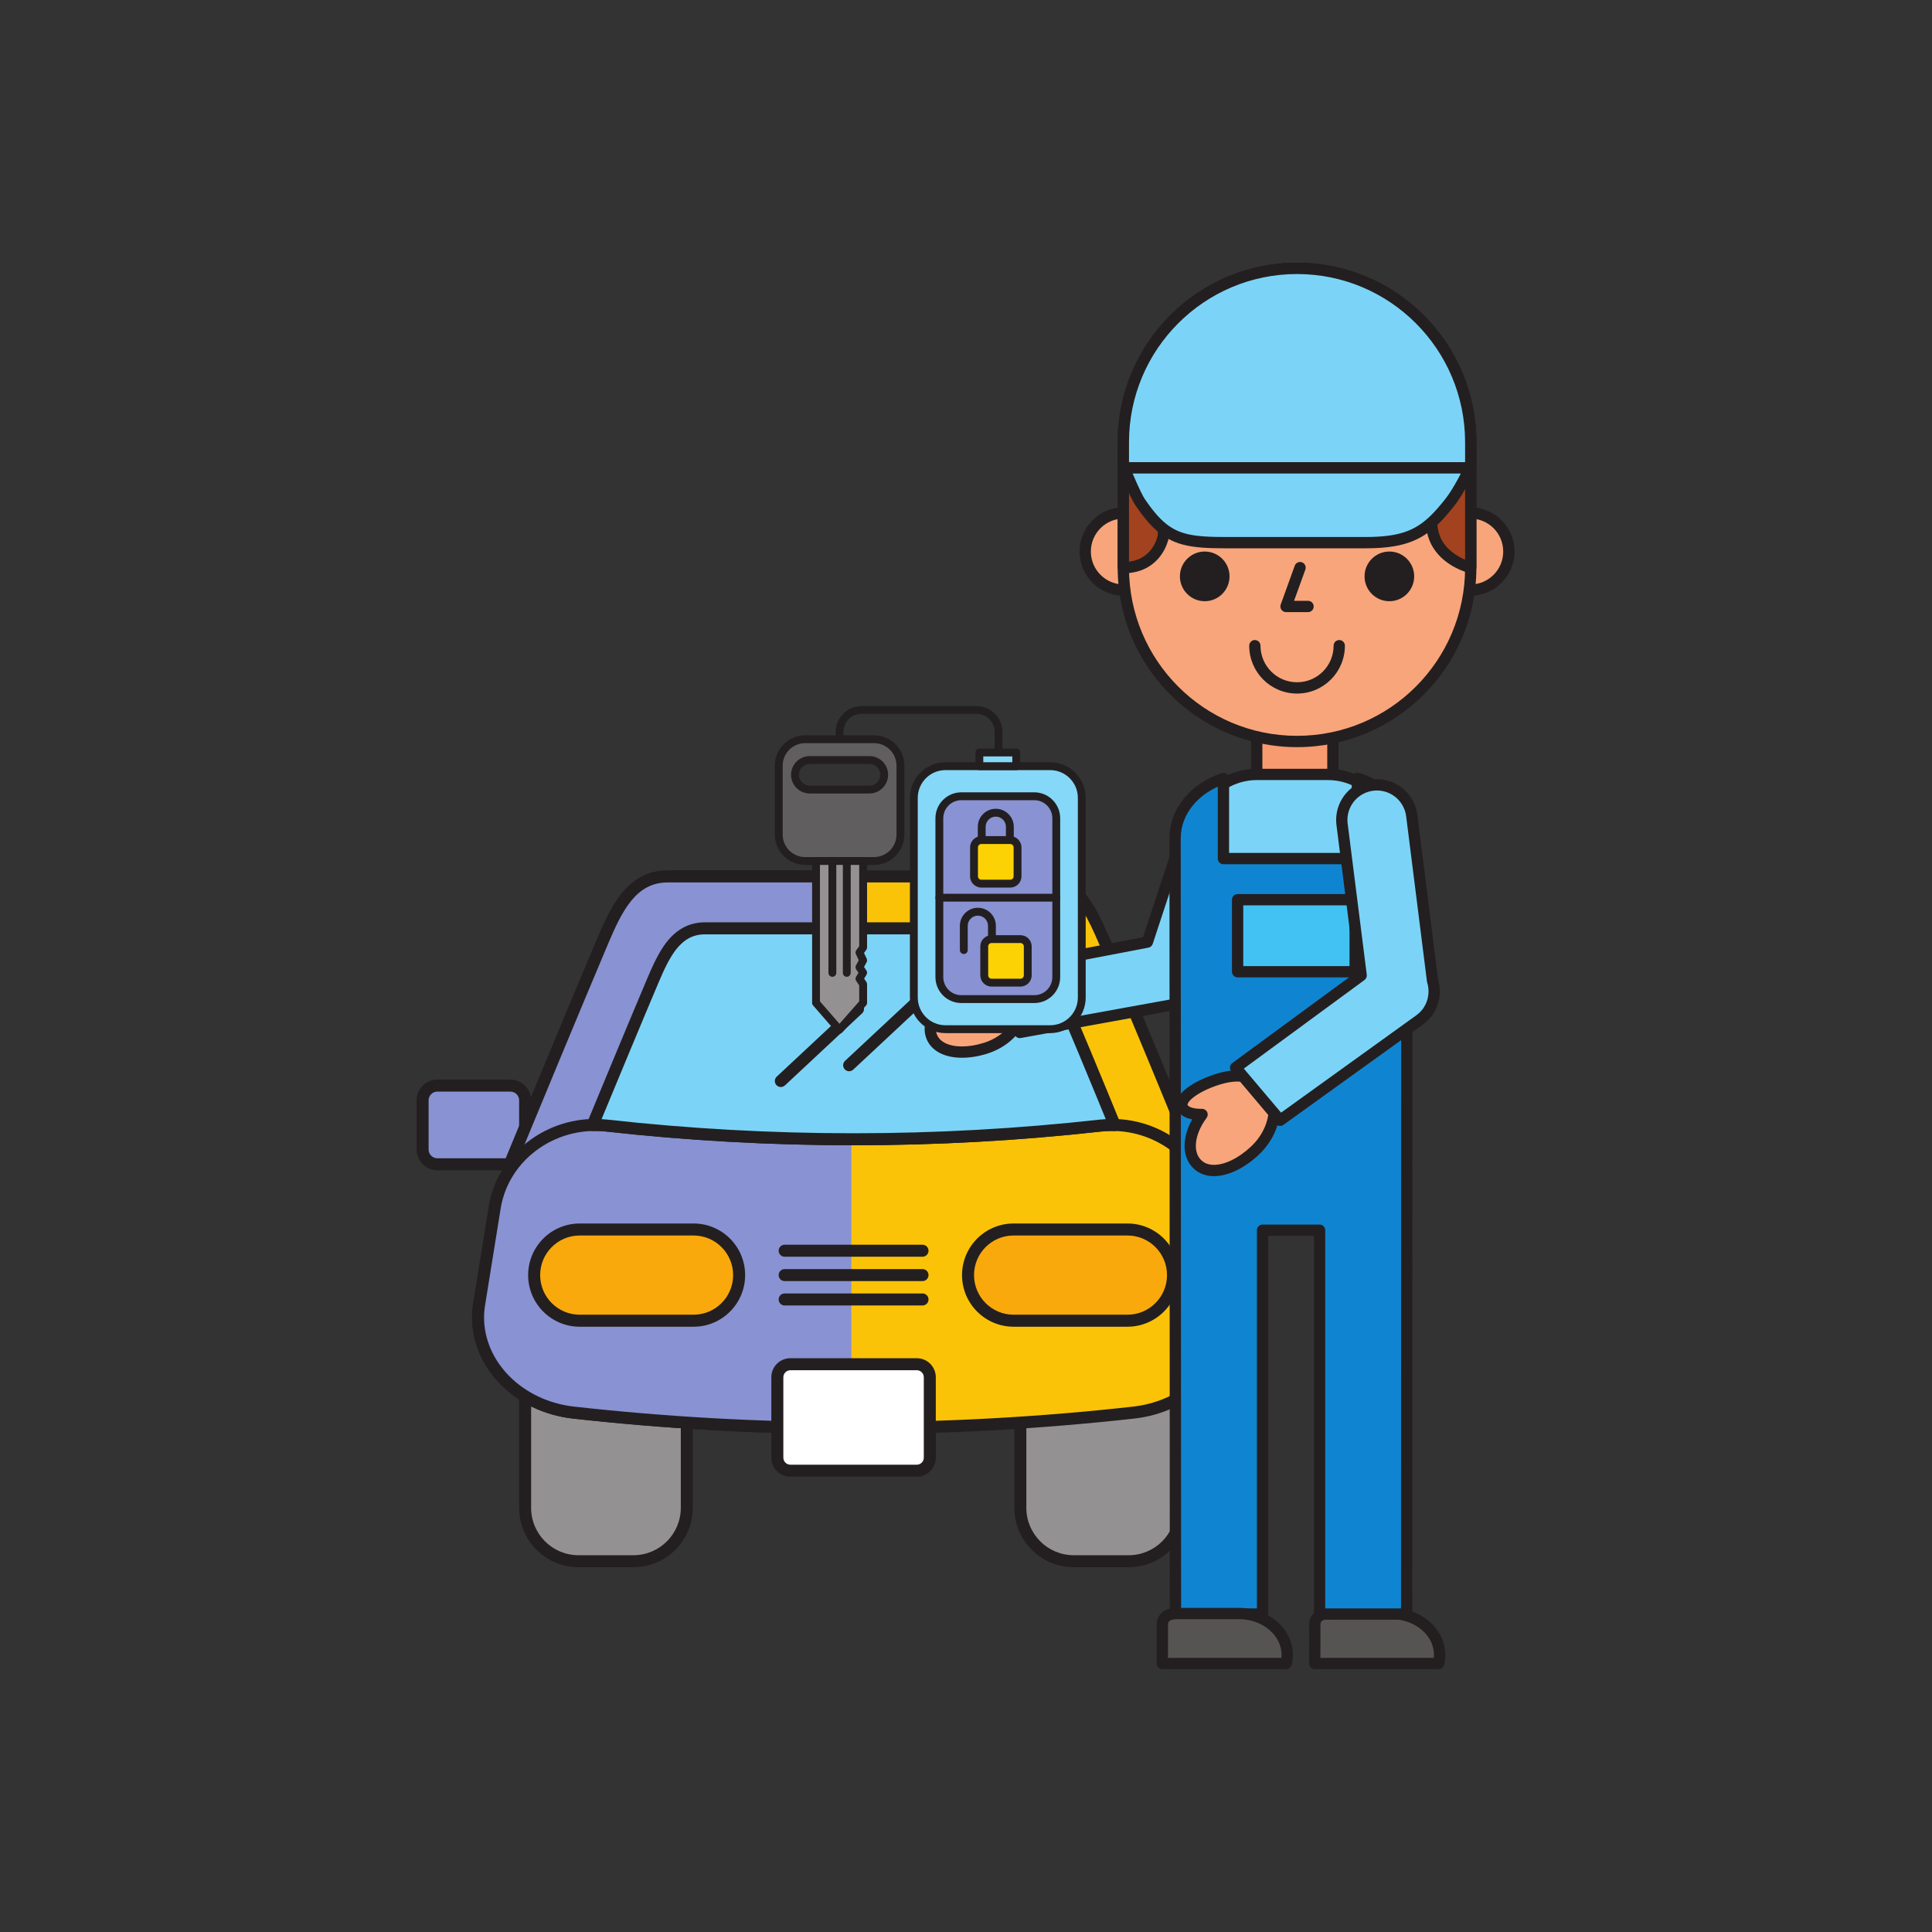 <?xml version="1.0" encoding="UTF-8"?>
<svg xmlns="http://www.w3.org/2000/svg" xmlns:xlink="http://www.w3.org/1999/xlink" width="500" zoomAndPan="magnify" viewBox="0 0 375 375" height="500" preserveAspectRatio="xMidYMid meet" version="1.0">
  <rect x="0" y="0" width="375" height="375" fill="#333333" stroke="none"/>
  <defs>
    <clipPath id="de01842a3b">
      <path d="M 80.539 209 L 104 209 L 104 228 L 80.539 228 Z M 80.539 209 " clip-rule="nonzero"></path>
    </clipPath>
    <clipPath id="046093c90f">
      <path d="M 216 51.027 L 287 51.027 L 287 146 L 216 146 Z M 216 51.027 " clip-rule="nonzero"></path>
    </clipPath>
    <clipPath id="2937efc8c8">
      <path d="M 216 51.027 L 287 51.027 L 287 112 L 216 112 Z M 216 51.027 " clip-rule="nonzero"></path>
    </clipPath>
    <clipPath id="0f2781db90">
      <path d="M 216 51.027 L 287 51.027 L 287 92 L 216 92 Z M 216 51.027 " clip-rule="nonzero"></path>
    </clipPath>
  </defs>
  <path fill="#8992d2" d="M 249.328 223.117 C 249.328 224.703 248.051 225.988 246.465 225.988 L 232.312 225.988 C 230.723 225.988 229.438 224.703 229.438 223.117 L 229.438 213.582 C 229.438 211.996 230.723 210.711 232.312 210.711 L 246.465 210.711 C 248.051 210.711 249.328 211.996 249.328 213.582 L 249.328 223.117 " fill-opacity="1" fill-rule="nonzero"></path>
  <path fill="#231f20" d="M 249.328 223.117 L 248.164 223.117 C 248.164 224.062 247.406 224.82 246.465 224.82 L 232.312 224.82 C 231.363 224.82 230.602 224.059 230.602 223.117 L 230.602 213.582 C 230.602 212.645 231.363 211.879 232.312 211.875 L 246.465 211.875 C 247.406 211.879 248.16 212.641 248.164 213.582 L 248.164 223.117 L 250.492 223.117 L 250.492 213.582 C 250.492 211.355 248.695 209.547 246.465 209.543 L 232.312 209.543 C 230.078 209.547 228.273 211.352 228.273 213.582 L 228.273 223.117 C 228.273 224.227 228.727 225.246 229.453 225.973 C 230.184 226.703 231.199 227.152 232.312 227.152 L 246.465 227.152 C 247.574 227.152 248.59 226.699 249.316 225.969 C 250.043 225.242 250.492 224.227 250.492 223.117 L 249.328 223.117 " fill-opacity="1" fill-rule="nonzero"></path>
  <path fill="#8992d2" d="M 101.926 223.117 C 101.926 224.703 100.637 225.988 99.051 225.988 L 84.895 225.988 C 83.312 225.988 82.023 224.703 82.023 223.117 L 82.023 213.582 C 82.023 211.996 83.312 210.711 84.895 210.711 L 99.051 210.711 C 100.637 210.711 101.926 211.996 101.926 213.582 L 101.926 223.117 " fill-opacity="1" fill-rule="nonzero"></path>
  <g clip-path="url(#de01842a3b)">
    <path fill="#231f20" d="M 101.926 223.117 L 100.762 223.117 C 100.762 223.59 100.574 224.008 100.262 224.32 C 99.949 224.633 99.523 224.82 99.051 224.82 L 84.895 224.82 C 83.953 224.82 83.191 224.059 83.191 223.117 L 83.191 213.582 C 83.191 213.109 83.379 212.688 83.691 212.379 C 84.004 212.062 84.422 211.875 84.895 211.875 L 99.051 211.875 C 99.523 211.875 99.949 212.066 100.262 212.379 C 100.574 212.688 100.762 213.109 100.762 213.582 L 100.762 223.117 L 103.09 223.117 L 103.09 213.582 C 103.086 211.348 101.281 209.547 99.051 209.543 L 84.895 209.543 C 82.668 209.547 80.863 211.352 80.863 213.582 L 80.863 223.117 C 80.863 225.348 82.672 227.152 84.895 227.152 L 99.051 227.152 C 101.277 227.152 103.086 225.352 103.09 223.117 L 101.926 223.117 " fill-opacity="1" fill-rule="nonzero"></path>
  </g>
  <path fill="#fbc308" d="M 232.559 226.363 C 232.559 226.363 221.145 198.238 214.434 182.816 C 211.641 176.387 208.754 170.117 201.75 170.117 L 129.609 170.117 C 122.609 170.117 119.66 176.359 116.922 182.816 C 111.305 196.062 98.805 226.363 98.805 226.363 L 232.559 226.363 " fill-opacity="1" fill-rule="nonzero"></path>
  <path fill="#231f20" d="M 232.559 226.363 L 233.637 225.922 C 233.637 225.914 222.223 197.797 215.5 182.352 C 214.094 179.133 212.66 175.871 210.57 173.316 C 209.523 172.043 208.305 170.945 206.836 170.168 C 205.375 169.391 203.676 168.949 201.75 168.953 L 129.609 168.953 C 127.688 168.949 125.984 169.387 124.516 170.16 C 122.309 171.324 120.66 173.199 119.309 175.34 C 117.957 177.484 116.883 179.93 115.852 182.363 C 110.23 195.621 97.727 225.914 97.727 225.914 C 97.578 226.277 97.617 226.684 97.836 227.008 C 98.051 227.332 98.414 227.527 98.805 227.527 L 232.559 227.527 C 232.949 227.527 233.309 227.336 233.523 227.012 C 233.742 226.688 233.785 226.281 233.637 225.922 L 232.559 226.363 L 232.559 225.191 L 98.805 225.191 L 98.805 226.363 L 99.879 226.805 C 99.879 226.805 100.074 226.332 100.426 225.48 C 102.895 219.5 113.086 194.852 117.996 183.273 C 119.355 180.059 120.754 176.973 122.566 174.789 C 123.465 173.691 124.461 172.824 125.602 172.223 C 126.738 171.629 128.031 171.285 129.609 171.281 L 201.75 171.281 C 203.328 171.285 204.613 171.629 205.75 172.227 C 207.445 173.125 208.828 174.648 210.055 176.594 C 211.277 178.539 212.324 180.879 213.363 183.281 C 216.715 190.977 221.242 201.863 224.938 210.816 C 226.785 215.293 228.418 219.293 229.594 222.164 C 230.18 223.605 230.652 224.762 230.98 225.562 C 231.305 226.363 231.48 226.797 231.48 226.797 L 232.559 226.363 L 232.559 225.191 L 232.559 226.363 " fill-opacity="1" fill-rule="nonzero"></path>
  <path fill="#939192" d="M 133.309 292.656 C 133.309 298.387 128.664 303.031 122.945 303.031 L 112.285 303.031 C 106.562 303.031 101.926 298.387 101.926 292.656 L 101.926 257.594 C 101.926 251.867 106.562 247.223 112.285 247.223 L 122.945 247.223 C 128.664 247.223 133.309 251.867 133.309 257.594 L 133.309 292.656 " fill-opacity="1" fill-rule="nonzero"></path>
  <path fill="#231f20" d="M 133.309 292.656 L 132.145 292.656 C 132.141 295.203 131.113 297.5 129.449 299.172 C 127.777 300.84 125.488 301.863 122.945 301.867 L 112.285 301.867 C 109.738 301.863 107.449 300.84 105.781 299.172 C 104.117 297.5 103.09 295.203 103.09 292.656 L 103.09 257.594 C 103.09 255.047 104.117 252.75 105.781 251.082 C 107.449 249.414 109.738 248.387 112.285 248.387 L 122.945 248.387 C 125.488 248.387 127.777 249.414 129.449 251.082 C 131.113 252.754 132.141 255.047 132.145 257.594 L 132.145 292.656 L 134.473 292.656 L 134.473 257.594 C 134.473 251.219 129.309 246.055 122.945 246.055 L 112.285 246.055 C 105.918 246.055 100.762 251.219 100.762 257.594 L 100.762 292.656 C 100.762 299.031 105.918 304.199 112.285 304.199 L 122.945 304.199 C 129.309 304.195 134.473 299.031 134.473 292.656 L 133.309 292.656 " fill-opacity="1" fill-rule="nonzero"></path>
  <path fill="#939192" d="M 229.438 292.656 C 229.438 298.387 224.797 303.031 219.078 303.031 L 208.41 303.031 C 202.695 303.031 198.047 298.387 198.047 292.656 L 198.047 257.594 C 198.047 251.867 202.695 247.223 208.41 247.223 L 219.078 247.223 C 224.797 247.223 229.438 251.867 229.438 257.594 L 229.438 292.656 " fill-opacity="1" fill-rule="nonzero"></path>
  <path fill="#231f20" d="M 229.438 292.656 L 228.273 292.656 C 228.273 295.203 227.246 297.5 225.578 299.172 C 223.914 300.84 221.617 301.863 219.078 301.867 L 208.41 301.867 C 205.871 301.863 203.578 300.84 201.91 299.172 C 200.242 297.5 199.211 295.203 199.211 292.656 L 199.211 257.594 C 199.211 255.047 200.242 252.754 201.91 251.082 C 203.578 249.414 205.871 248.387 208.41 248.387 L 219.078 248.387 C 221.617 248.387 223.914 249.414 225.578 251.082 C 227.246 252.754 228.273 255.047 228.273 257.594 L 228.273 292.656 L 230.602 292.656 L 230.602 257.594 C 230.598 251.219 225.441 246.055 219.078 246.055 L 208.41 246.055 C 202.051 246.059 196.887 251.219 196.883 257.594 L 196.883 292.656 C 196.887 299.035 202.051 304.195 208.41 304.199 L 219.078 304.199 C 225.441 304.195 230.602 299.031 230.602 292.656 L 229.438 292.656 " fill-opacity="1" fill-rule="nonzero"></path>
  <path fill="#fbc308" d="M 238.34 253.062 C 240.051 263.141 231.879 272.871 220.023 274.184 C 183.91 278.203 147.449 278.203 111.336 274.184 C 99.484 272.871 91.309 263.141 93.02 253.062 C 94.031 246.793 95.039 240.523 96.051 234.254 C 97.766 224.168 107.457 217.336 117.746 218.473 C 149.605 222.02 181.758 222.02 213.617 218.473 C 223.902 217.336 233.598 224.168 235.309 234.254 C 236.316 240.523 237.324 246.793 238.34 253.062 " fill-opacity="1" fill-rule="nonzero"></path>
  <path fill="#231f20" d="M 238.34 253.062 L 237.191 253.258 C 237.332 254.09 237.398 254.922 237.398 255.742 C 237.398 259.938 235.609 263.957 232.516 267.094 C 229.422 270.227 225.035 272.453 219.898 273.027 C 201.883 275.031 183.781 276.035 165.68 276.035 C 147.578 276.035 129.477 275.031 111.465 273.027 C 106.324 272.453 101.938 270.227 98.844 267.094 C 95.75 263.957 93.957 259.938 93.957 255.738 C 93.957 254.918 94.027 254.09 94.168 253.262 L 94.168 253.25 C 95.18 246.977 96.188 240.707 97.199 234.438 L 97.199 234.449 C 97.945 230.066 100.289 226.344 103.57 223.703 C 106.855 221.059 111.07 219.512 115.512 219.516 C 116.211 219.516 116.91 219.551 117.617 219.629 C 133.59 221.406 149.633 222.297 165.68 222.297 C 181.727 222.297 197.77 221.406 213.742 219.629 C 214.449 219.551 215.152 219.516 215.848 219.516 C 220.289 219.512 224.504 221.059 227.789 223.703 C 231.07 226.344 233.414 230.066 234.156 234.449 L 234.156 234.438 C 235.168 240.707 236.176 246.977 237.188 253.25 L 237.191 253.258 L 238.34 253.062 L 239.488 252.879 C 238.473 246.605 237.465 240.336 236.457 234.066 L 236.457 234.059 C 235.609 229.082 232.938 224.852 229.246 221.887 C 225.555 218.91 220.832 217.184 215.848 217.184 C 215.066 217.184 214.277 217.227 213.488 217.312 C 197.598 219.082 181.641 219.965 165.68 219.965 C 149.719 219.965 133.762 219.082 117.875 217.312 C 117.082 217.227 116.293 217.184 115.512 217.184 C 110.531 217.184 105.809 218.91 102.113 221.887 C 98.418 224.852 95.746 229.082 94.902 234.059 L 94.902 234.066 C 93.891 240.336 92.883 246.605 91.871 252.879 L 91.875 252.867 C 91.707 253.828 91.629 254.793 91.629 255.738 C 91.629 260.609 93.711 265.211 97.188 268.73 C 100.668 272.254 105.551 274.715 111.207 275.344 C 129.305 277.355 147.492 278.363 165.68 278.363 C 183.867 278.363 202.055 277.355 220.152 275.344 C 225.809 274.715 230.691 272.254 234.172 268.73 C 237.648 265.215 239.73 260.613 239.73 255.742 C 239.73 254.793 239.652 253.832 239.484 252.867 L 239.488 252.879 L 238.34 253.062 " fill-opacity="1" fill-rule="nonzero"></path>
  <path fill="#8992d2" d="M 165.258 170.117 L 129.609 170.117 C 122.609 170.117 119.66 176.359 116.922 182.816 C 111.305 196.062 98.805 226.363 98.805 226.363 L 155.441 226.363 " fill-opacity="1" fill-rule="nonzero"></path>
  <path fill="#231f20" d="M 165.258 168.953 L 129.609 168.953 C 127.688 168.949 125.984 169.387 124.516 170.16 C 122.309 171.324 120.66 173.199 119.309 175.34 C 117.957 177.484 116.883 179.93 115.852 182.363 C 110.23 195.621 97.727 225.914 97.727 225.914 C 97.578 226.277 97.617 226.684 97.836 227.008 C 98.051 227.332 98.414 227.527 98.805 227.527 L 155.441 227.527 C 156.086 227.527 156.605 227.004 156.605 226.363 C 156.605 225.715 156.086 225.195 155.441 225.195 L 98.805 225.191 L 98.805 226.363 L 99.879 226.805 C 99.879 226.805 100.074 226.332 100.426 225.48 C 102.895 219.5 113.086 194.852 117.996 183.273 C 119.355 180.059 120.754 176.973 122.566 174.789 C 123.465 173.691 124.461 172.824 125.602 172.223 C 126.738 171.629 128.031 171.285 129.609 171.281 L 165.258 171.281 C 165.902 171.281 166.422 170.762 166.422 170.117 C 166.422 169.473 165.902 168.953 165.258 168.953 " fill-opacity="1" fill-rule="nonzero"></path>
  <path fill="#8992d2" d="M 165.258 221.129 C 149.398 221.113 133.535 220.227 117.746 218.473 C 107.457 217.336 97.766 224.168 96.051 234.254 C 95.039 240.523 94.031 246.793 93.02 253.062 C 91.309 263.141 99.484 272.871 111.336 274.184 C 129.25 276.176 147.254 277.18 165.258 277.195 " fill-opacity="1" fill-rule="nonzero"></path>
  <path fill="#231f20" d="M 165.258 219.961 C 149.441 219.949 133.621 219.066 117.875 217.312 C 117.082 217.227 116.293 217.184 115.512 217.184 C 110.531 217.184 105.809 218.91 102.113 221.887 C 98.418 224.852 95.746 229.082 94.902 234.059 L 94.902 234.066 C 93.891 240.336 92.883 246.605 91.871 252.879 L 91.875 252.867 C 91.707 253.828 91.629 254.793 91.629 255.738 C 91.629 260.609 93.711 265.211 97.188 268.73 C 100.668 272.254 105.551 274.715 111.207 275.344 C 129.164 277.344 147.211 278.348 165.258 278.363 C 165.902 278.363 166.422 277.84 166.422 277.195 C 166.422 276.555 165.902 276.031 165.258 276.031 C 147.297 276.016 129.336 275.016 111.465 273.027 C 106.324 272.453 101.938 270.227 98.844 267.094 C 95.75 263.957 93.957 259.938 93.957 255.738 C 93.957 254.918 94.027 254.09 94.168 253.258 L 94.168 253.25 C 95.18 246.977 96.188 240.707 97.199 234.438 L 97.199 234.449 C 97.941 230.066 100.289 226.344 103.57 223.703 C 106.855 221.059 111.07 219.512 115.512 219.516 C 116.211 219.516 116.914 219.551 117.617 219.629 C 133.445 221.395 149.352 222.277 165.258 222.293 C 165.902 222.297 166.422 221.773 166.422 221.129 C 166.422 220.488 165.902 219.965 165.262 219.965 " fill-opacity="1" fill-rule="nonzero"></path>
  <path fill="#f9a90c" d="M 227.68 247.496 C 227.68 252.383 223.723 256.348 218.84 256.348 L 196.738 256.348 C 191.852 256.348 187.895 252.383 187.895 247.496 C 187.895 242.609 191.852 238.645 196.738 238.645 L 218.84 238.645 C 223.723 238.645 227.68 242.609 227.68 247.496 " fill-opacity="1" fill-rule="nonzero"></path>
  <path fill="#231f20" d="M 227.68 247.496 L 226.516 247.496 C 226.516 249.621 225.66 251.539 224.27 252.93 C 222.875 254.324 220.965 255.18 218.84 255.184 L 196.738 255.184 C 194.613 255.18 192.699 254.324 191.305 252.93 C 189.918 251.539 189.059 249.621 189.059 247.496 C 189.059 245.371 189.918 243.457 191.305 242.062 C 192.699 240.668 194.613 239.812 196.738 239.812 L 218.84 239.812 C 220.965 239.812 222.875 240.668 224.27 242.062 C 225.66 243.457 226.516 245.371 226.516 247.496 L 228.844 247.496 C 228.844 241.965 224.367 237.48 218.84 237.48 L 196.738 237.48 C 191.211 237.48 186.73 241.965 186.73 247.496 C 186.73 253.027 191.211 257.512 196.738 257.516 L 218.84 257.516 C 224.367 257.512 228.844 253.027 228.844 247.496 L 227.68 247.496 " fill-opacity="1" fill-rule="nonzero"></path>
  <path fill="#f9a90c" d="M 143.465 247.496 C 143.465 252.383 139.508 256.348 134.625 256.348 L 112.523 256.348 C 107.637 256.348 103.676 252.383 103.676 247.496 C 103.676 242.609 107.637 238.645 112.523 238.645 L 134.625 238.645 C 139.508 238.645 143.465 242.609 143.465 247.496 " fill-opacity="1" fill-rule="nonzero"></path>
  <path fill="#231f20" d="M 143.465 247.496 L 142.301 247.496 C 142.301 249.621 141.441 251.539 140.051 252.93 C 138.656 254.324 136.75 255.18 134.625 255.184 L 112.523 255.184 C 110.395 255.18 108.484 254.324 107.09 252.93 C 105.699 251.539 104.844 249.621 104.844 247.496 C 104.844 245.371 105.699 243.457 107.09 242.062 C 108.484 240.668 110.395 239.812 112.523 239.812 L 134.625 239.812 C 136.75 239.812 138.656 240.668 140.051 242.062 C 141.441 243.457 142.301 245.371 142.301 247.496 L 144.629 247.496 C 144.629 241.965 140.152 237.48 134.625 237.48 L 112.523 237.48 C 106.992 237.48 102.512 241.965 102.512 247.496 C 102.512 253.027 106.992 257.516 112.523 257.516 L 134.625 257.516 C 140.152 257.512 144.629 253.027 144.629 247.496 L 143.465 247.496 " fill-opacity="1" fill-rule="nonzero"></path>
  <path fill="#231f20" d="M 152.297 243.93 L 179.062 243.93 C 179.707 243.93 180.227 243.41 180.227 242.766 C 180.227 242.121 179.707 241.602 179.062 241.602 L 152.297 241.602 C 151.656 241.602 151.133 242.121 151.133 242.766 C 151.133 243.41 151.656 243.93 152.297 243.93 " fill-opacity="1" fill-rule="nonzero"></path>
  <path fill="#231f20" d="M 152.297 248.66 L 179.062 248.66 C 179.707 248.66 180.227 248.137 180.227 247.496 C 180.227 246.852 179.707 246.328 179.062 246.328 L 152.297 246.328 C 151.656 246.328 151.133 246.852 151.133 247.496 C 151.133 248.137 151.656 248.66 152.297 248.66 " fill-opacity="1" fill-rule="nonzero"></path>
  <path fill="#231f20" d="M 152.297 253.391 L 179.062 253.391 C 179.707 253.391 180.227 252.867 180.227 252.227 C 180.227 251.582 179.707 251.059 179.062 251.059 L 152.297 251.059 C 151.656 251.059 151.133 251.582 151.133 252.227 C 151.133 252.867 151.656 253.391 152.297 253.391 " fill-opacity="1" fill-rule="nonzero"></path>
  <path fill="#7bd4f7" d="M 117.746 218.473 C 149.605 222.02 181.758 222.02 213.617 218.473 C 214.539 218.367 215.453 218.355 216.359 218.375 C 213.238 210.754 208.137 198.387 204.637 190.344 C 202.402 185.203 200.102 180.188 194.5 180.188 L 136.859 180.188 C 131.262 180.188 128.914 185.18 126.719 190.344 C 123.734 197.371 118.324 210.41 115.031 218.375 C 115.926 218.355 116.836 218.367 117.746 218.473 " fill-opacity="1" fill-rule="nonzero"></path>
  <path fill="#231f20" d="M 117.746 218.473 L 117.617 219.629 C 133.59 221.406 149.633 222.297 165.68 222.297 C 181.727 222.297 197.77 221.406 213.742 219.629 C 214.371 219.559 215.008 219.531 215.648 219.531 C 215.875 219.531 216.102 219.535 216.328 219.543 C 216.719 219.555 217.094 219.363 217.316 219.039 C 217.543 218.719 217.59 218.301 217.438 217.934 C 214.316 210.309 209.211 197.941 205.703 189.875 C 204.578 187.301 203.426 184.676 201.73 182.598 C 200.883 181.559 199.883 180.66 198.68 180.023 C 197.473 179.383 196.074 179.02 194.5 179.023 L 136.859 179.023 C 135.289 179.02 133.887 179.379 132.684 180.016 C 130.867 180.973 129.523 182.504 128.43 184.238 C 127.336 185.977 126.473 187.938 125.645 189.887 C 122.66 196.926 117.25 209.961 113.953 217.93 C 113.805 218.293 113.848 218.707 114.07 219.035 C 114.293 219.359 114.664 219.547 115.055 219.539 C 115.27 219.535 115.48 219.531 115.691 219.531 C 116.34 219.531 116.98 219.559 117.617 219.629 L 117.746 218.473 L 117.875 217.312 C 117.133 217.23 116.402 217.199 115.691 217.199 C 115.457 217.199 115.227 217.207 115 217.207 L 115.031 218.375 L 116.102 218.82 C 119.398 210.859 124.812 197.82 127.789 190.797 C 128.875 188.23 129.992 185.781 131.41 184.07 C 132.117 183.215 132.887 182.543 133.762 182.078 C 134.641 181.621 135.633 181.355 136.859 181.355 L 194.5 181.355 C 195.727 181.355 196.715 181.621 197.59 182.082 C 198.891 182.77 199.973 183.953 200.938 185.492 C 201.902 187.023 202.734 188.883 203.57 190.809 C 207.062 198.836 212.164 211.199 215.281 218.82 L 216.359 218.375 L 216.395 217.211 C 216.145 217.207 215.895 217.203 215.648 217.203 C 214.941 217.203 214.219 217.23 213.488 217.312 C 197.598 219.082 181.641 219.965 165.68 219.965 C 149.719 219.965 133.762 219.082 117.875 217.312 L 117.746 218.473 " fill-opacity="1" fill-rule="nonzero"></path>
  <path fill="#231f20" d="M 152.355 210.68 L 167.336 196.688 C 167.809 196.25 167.832 195.512 167.395 195.039 C 166.957 194.57 166.219 194.543 165.75 194.984 L 150.766 208.973 C 150.293 209.414 150.266 210.148 150.707 210.621 C 151.148 211.09 151.883 211.113 152.355 210.68 " fill-opacity="1" fill-rule="nonzero"></path>
  <path fill="#231f20" d="M 165.609 207.617 L 180.598 193.625 C 181.066 193.188 181.094 192.449 180.656 191.977 C 180.215 191.508 179.48 191.484 179.008 191.922 L 164.023 205.91 C 163.551 206.352 163.527 207.086 163.965 207.559 C 164.402 208.031 165.141 208.055 165.609 207.617 " fill-opacity="1" fill-rule="nonzero"></path>
  <path fill="#ffffff" d="M 180.473 282.93 C 180.473 284.328 179.348 285.461 177.953 285.461 L 153.41 285.461 C 152.016 285.461 150.883 284.328 150.883 282.93 L 150.883 267.32 C 150.883 265.926 152.016 264.797 153.41 264.797 L 177.953 264.797 C 179.348 264.797 180.473 265.926 180.473 267.32 L 180.473 282.93 " fill-opacity="1" fill-rule="nonzero"></path>
  <path fill="#231f20" d="M 180.473 282.93 L 179.309 282.93 C 179.309 283.691 178.699 284.293 177.953 284.297 L 153.41 284.297 C 152.656 284.293 152.047 283.684 152.047 282.93 L 152.047 267.32 C 152.047 266.574 152.656 265.965 153.41 265.961 L 177.953 265.961 C 178.703 265.965 179.309 266.566 179.309 267.32 L 179.309 282.93 L 181.637 282.93 L 181.637 267.32 C 181.637 266.305 181.223 265.379 180.559 264.711 C 179.898 264.043 178.965 263.629 177.953 263.629 L 153.41 263.629 C 151.371 263.633 149.715 265.281 149.715 267.32 L 149.715 282.93 C 149.715 284.973 151.371 286.625 153.41 286.625 L 177.953 286.625 C 178.969 286.625 179.898 286.211 180.562 285.539 C 181.223 284.875 181.637 283.945 181.637 282.93 L 180.473 282.93 " fill-opacity="1" fill-rule="nonzero"></path>
  <path fill="#f89b70" d="M 243.934 152.27 C 243.934 156.363 247.258 159.664 251.34 159.664 C 255.414 159.664 258.715 156.363 258.715 152.27 L 258.715 137.176 C 258.715 133.082 255.414 129.77 251.34 129.77 C 247.258 129.77 243.934 133.082 243.934 137.176 L 243.934 152.27 " fill-opacity="1" fill-rule="nonzero"></path>
  <path fill="#231f20" d="M 243.934 152.27 L 242.836 152.27 C 242.836 154.617 243.793 156.75 245.332 158.281 C 246.867 159.816 249 160.762 251.34 160.762 C 253.676 160.762 255.801 159.816 257.332 158.277 C 258.863 156.746 259.812 154.617 259.812 152.27 L 259.812 137.176 C 259.812 132.48 256.023 128.672 251.34 128.672 C 246.648 128.672 242.84 132.473 242.836 137.176 L 242.836 152.27 L 245.027 152.27 L 245.027 137.176 C 245.027 135.426 245.734 133.859 246.879 132.711 C 248.023 131.566 249.598 130.863 251.34 130.863 C 253.078 130.863 254.637 131.566 255.777 132.711 C 256.918 133.855 257.621 135.426 257.621 137.176 L 257.621 152.27 C 257.621 155.762 254.809 158.57 251.34 158.57 C 249.594 158.57 248.023 157.871 246.879 156.727 C 245.734 155.582 245.027 154.016 245.027 152.27 L 243.934 152.27 " fill-opacity="1" fill-rule="nonzero"></path>
  <path fill="#f8a57b" d="M 182.883 190.316 C 182.629 191.363 183.695 192.477 185.512 193.305 C 181.961 195.176 179.906 198.285 180.754 200.961 C 181.773 204.172 186.43 205.012 191.355 203.445 C 196.266 201.887 199.262 197.516 198.242 194.301 C 197.219 191.078 194.992 189.352 191.074 188.754 C 187.152 188.148 183.258 188.676 182.883 190.316 " fill-opacity="1" fill-rule="nonzero"></path>
  <path fill="#231f20" d="M 182.883 190.316 L 181.816 190.051 C 181.773 190.242 181.75 190.434 181.75 190.625 C 181.75 191.062 181.867 191.477 182.055 191.84 C 182.34 192.391 182.762 192.84 183.27 193.242 C 183.777 193.641 184.379 193.992 185.059 194.301 L 185.512 193.305 L 185.004 192.332 C 183.371 193.191 182.016 194.297 181.043 195.555 C 180.07 196.809 179.469 198.238 179.469 199.719 C 179.469 200.25 179.547 200.777 179.711 201.293 C 180.141 202.676 181.145 203.73 182.387 204.371 C 183.633 205.02 185.121 205.309 186.734 205.309 C 188.297 205.309 189.98 205.035 191.688 204.492 C 194.008 203.75 195.945 202.438 197.32 200.871 C 198.691 199.301 199.527 197.465 199.539 195.621 C 199.539 195.059 199.453 194.508 199.285 193.973 C 198.727 192.195 197.781 190.73 196.414 189.676 C 195.047 188.617 193.32 187.988 191.242 187.672 C 190.137 187.5 189.035 187.414 187.992 187.414 C 186.57 187.414 185.27 187.566 184.191 187.922 C 183.652 188.102 183.164 188.332 182.734 188.668 C 182.316 189 181.949 189.473 181.816 190.066 L 182.883 190.316 L 181.816 190.051 L 182.883 190.316 L 183.949 190.562 C 183.953 190.555 183.953 190.504 184.102 190.383 C 184.312 190.211 184.816 189.98 185.5 189.84 C 186.191 189.691 187.051 189.605 187.992 189.605 C 188.914 189.605 189.91 189.684 190.906 189.84 L 190.91 189.84 C 192.746 190.121 194.09 190.648 195.074 191.414 C 196.051 192.176 196.73 193.184 197.195 194.633 C 197.293 194.941 197.344 195.273 197.344 195.621 C 197.352 196.77 196.777 198.168 195.672 199.426 C 194.57 200.684 192.965 201.785 191.023 202.398 C 189.512 202.879 188.039 203.117 186.734 203.113 C 185.391 203.117 184.23 202.863 183.398 202.426 C 182.562 201.98 182.051 201.406 181.797 200.629 C 181.703 200.332 181.66 200.035 181.66 199.719 C 181.656 198.855 182.023 197.867 182.773 196.898 C 183.52 195.934 184.641 195.004 186.023 194.273 C 186.395 194.078 186.621 193.688 186.605 193.27 C 186.594 192.852 186.348 192.477 185.965 192.305 C 185.23 191.973 184.664 191.594 184.336 191.262 C 184.168 191.098 184.059 190.945 184.008 190.84 C 183.949 190.727 183.941 190.66 183.941 190.625 L 183.945 190.574 L 183.949 190.562 L 182.883 190.316 " fill-opacity="1" fill-rule="nonzero"></path>
  <path fill="#7bd4f7" d="M 234.066 189.379 L 243.609 160.453 C 244.719 157.082 242.891 153.449 239.523 152.336 C 236.156 151.219 232.531 153.043 231.414 156.414 L 222.703 182.863 L 194.73 188.203 L 197.941 200.402 L 228.879 194.793 C 231.68 194.289 233.691 192.039 234.066 189.379 " fill-opacity="1" fill-rule="nonzero"></path>
  <path fill="#231f20" d="M 234.066 189.379 L 235.109 189.723 L 244.652 160.793 C 244.906 160.016 245.027 159.219 245.027 158.438 C 245.031 155.277 243.027 152.34 239.867 151.297 C 239.082 151.035 238.285 150.91 237.5 150.91 C 234.348 150.906 231.422 152.914 230.375 156.07 L 221.863 181.906 L 194.527 187.129 C 194.227 187.184 193.965 187.363 193.805 187.617 C 193.641 187.879 193.594 188.188 193.672 188.484 L 196.879 200.684 C 197.027 201.238 197.574 201.582 198.137 201.48 L 229.07 195.875 C 230.707 195.582 232.125 194.77 233.18 193.645 C 234.234 192.523 234.934 191.09 235.152 189.531 L 234.066 189.379 L 235.109 189.723 L 234.066 189.379 L 232.98 189.223 C 232.824 190.328 232.328 191.352 231.582 192.145 C 230.836 192.938 229.844 193.504 228.68 193.715 L 198.742 199.145 L 196.09 189.062 L 222.906 183.938 C 223.297 183.863 223.617 183.586 223.742 183.207 L 232.453 156.758 C 233.191 154.52 235.27 153.105 237.5 153.105 C 238.055 153.105 238.617 153.191 239.18 153.379 C 241.422 154.117 242.836 156.199 242.836 158.438 C 242.836 158.988 242.75 159.551 242.566 160.109 L 233.023 189.031 L 232.98 189.223 L 234.066 189.379 " fill-opacity="1" fill-rule="nonzero"></path>
  <path fill="#7bd4f7" d="M 231.562 225.816 L 231.562 162.719 C 231.562 155.875 237.102 150.316 243.957 150.316 L 257.75 150.316 C 264.59 150.316 270.152 155.875 270.152 162.719 L 270.152 225.816 L 231.562 225.816 " fill-opacity="1" fill-rule="nonzero"></path>
  <path fill="#231f20" d="M 231.562 225.816 L 232.652 225.816 L 232.652 162.719 C 232.656 159.598 233.914 156.777 235.961 154.727 C 238.012 152.68 240.828 151.414 243.957 151.414 L 257.75 151.414 C 260.875 151.414 263.691 152.68 265.742 154.727 C 267.789 156.777 269.051 159.598 269.055 162.719 L 269.055 224.719 L 231.562 224.719 L 231.562 225.816 L 232.652 225.816 L 231.562 225.816 L 231.562 226.914 L 270.152 226.914 C 270.441 226.914 270.715 226.797 270.926 226.59 C 271.133 226.383 271.246 226.105 271.246 225.816 L 271.246 162.719 C 271.246 155.27 265.199 149.219 257.75 149.219 L 243.957 149.219 C 236.496 149.219 230.465 155.27 230.465 162.719 L 230.465 225.816 C 230.465 226.105 230.578 226.387 230.785 226.59 C 230.988 226.797 231.27 226.914 231.562 226.914 L 231.562 225.816 " fill-opacity="1" fill-rule="nonzero"></path>
  <path fill="#565353" d="M 255.195 322.887 C 255.195 322.051 255.211 316.863 255.211 316.297 C 255.211 315.418 254.738 313.184 258.148 313.184 L 270.082 313.184 C 275.25 313.184 279.434 316.789 279.434 321.23 C 279.434 321.785 279.379 322.348 279.234 322.887 L 255.195 322.887 " fill-opacity="1" fill-rule="nonzero"></path>
  <path fill="#231f20" d="M 255.195 322.887 L 256.289 322.887 C 256.289 322.051 256.305 316.867 256.305 316.297 C 256.305 316.023 256.281 315.797 256.281 315.57 C 256.281 315.367 256.297 315.184 256.336 315.035 C 256.363 314.926 256.402 314.844 256.445 314.777 C 256.516 314.676 256.594 314.586 256.84 314.477 C 257.082 314.375 257.5 314.277 258.148 314.277 L 270.082 314.277 C 272.41 314.277 274.496 315.094 275.98 316.371 C 277.465 317.656 278.336 319.359 278.34 321.23 C 278.34 321.715 278.289 322.188 278.176 322.605 L 279.234 322.887 L 279.234 321.789 L 255.195 321.789 L 255.195 322.887 L 256.289 322.887 L 255.195 322.887 L 255.195 323.984 L 279.234 323.984 C 279.73 323.984 280.168 323.648 280.297 323.168 C 280.469 322.516 280.527 321.859 280.527 321.23 C 280.531 318.656 279.309 316.34 277.41 314.707 C 275.508 313.074 272.922 312.086 270.082 312.086 L 258.148 312.086 C 257.387 312.086 256.742 312.18 256.188 312.375 C 255.773 312.527 255.406 312.738 255.109 313 C 254.66 313.395 254.391 313.891 254.254 314.348 C 254.113 314.805 254.094 315.227 254.094 315.57 C 254.094 315.906 254.113 316.188 254.113 316.297 C 254.113 316.855 254.098 322.043 254.098 322.887 C 254.098 323.176 254.215 323.457 254.418 323.664 C 254.625 323.867 254.906 323.984 255.195 323.984 L 255.195 322.887 " fill-opacity="1" fill-rule="nonzero"></path>
  <path fill="#0f85d1" d="M 237.473 151.109 L 237.473 166.652 L 263.465 166.652 L 263.465 151.051 C 269.062 152.762 273.074 157.34 273.074 162.719 L 273.035 313.285 L 256.129 313.285 L 256.129 238.785 L 245.059 238.785 L 245.059 313.285 L 228.156 313.285 L 228.086 162.719 C 228.086 157.402 231.996 152.883 237.473 151.109 " fill-opacity="1" fill-rule="nonzero"></path>
  <path fill="#231f20" d="M 237.473 151.109 L 236.375 151.109 L 236.375 166.652 C 236.375 166.938 236.492 167.223 236.695 167.426 C 236.902 167.629 237.184 167.746 237.473 167.746 L 263.465 167.746 C 263.754 167.746 264.031 167.629 264.238 167.426 C 264.445 167.219 264.559 166.941 264.559 166.652 L 264.559 151.051 L 263.465 151.051 L 263.141 152.102 C 265.75 152.895 267.973 154.359 269.527 156.215 C 271.082 158.074 271.977 160.305 271.977 162.719 L 271.938 312.188 L 257.227 312.188 L 257.227 238.785 C 257.227 238.492 257.113 238.219 256.902 238.012 C 256.699 237.801 256.426 237.688 256.129 237.688 L 245.059 237.688 C 244.77 237.688 244.488 237.805 244.285 238.012 C 244.082 238.215 243.965 238.496 243.965 238.785 L 243.965 312.188 L 229.254 312.188 L 229.18 162.719 C 229.18 160.332 230.051 158.129 231.57 156.285 C 233.086 154.445 235.258 152.98 237.809 152.156 L 237.473 151.109 L 236.375 151.109 L 237.473 151.109 L 237.133 150.066 C 234.211 151.016 231.688 152.699 229.879 154.887 C 228.07 157.074 226.984 159.785 226.988 162.719 L 227.059 313.289 C 227.059 313.895 227.551 314.383 228.156 314.383 L 245.059 314.383 C 245.355 314.383 245.629 314.27 245.836 314.062 C 246.043 313.855 246.156 313.578 246.156 313.285 L 246.156 239.883 L 255.035 239.883 L 255.035 313.285 C 255.035 313.578 255.152 313.855 255.355 314.062 C 255.559 314.27 255.84 314.383 256.129 314.383 L 273.035 314.383 C 273.637 314.383 274.129 313.891 274.129 313.285 L 274.168 162.719 C 274.168 159.75 273.055 157.008 271.203 154.805 C 269.355 152.598 266.773 150.914 263.785 150 C 263.449 149.898 263.09 149.961 262.812 150.168 C 262.531 150.375 262.367 150.703 262.367 151.051 L 262.367 165.551 L 238.562 165.551 L 238.566 151.109 C 238.566 150.758 238.398 150.43 238.117 150.227 C 237.832 150.016 237.469 149.957 237.133 150.066 L 237.473 151.109 " fill-opacity="1" fill-rule="nonzero"></path>
  <path fill="#565353" d="M 225.602 322.887 C 225.602 322.051 225.625 316.863 225.625 316.297 C 225.625 315.418 225.148 313.184 228.555 313.184 L 240.484 313.184 C 245.66 313.184 249.852 316.789 249.852 321.23 C 249.852 321.785 249.777 322.348 249.656 322.887 L 225.602 322.887 " fill-opacity="1" fill-rule="nonzero"></path>
  <path fill="#231f20" d="M 225.602 322.887 L 226.699 322.887 C 226.699 322.055 226.719 316.867 226.719 316.297 C 226.719 316.023 226.695 315.793 226.699 315.566 C 226.699 315.363 226.715 315.176 226.75 315.035 C 226.777 314.926 226.816 314.844 226.859 314.773 C 226.93 314.676 227.008 314.586 227.25 314.477 C 227.492 314.375 227.91 314.277 228.555 314.277 L 240.484 314.277 C 242.82 314.277 244.91 315.094 246.395 316.375 C 247.883 317.656 248.754 319.359 248.754 321.23 C 248.754 321.688 248.691 322.176 248.586 322.645 L 249.656 322.887 L 249.656 321.789 L 225.602 321.789 L 225.602 322.887 L 226.699 322.887 L 225.602 322.887 L 225.602 323.984 L 249.656 323.984 C 250.168 323.984 250.609 323.629 250.727 323.129 C 250.863 322.527 250.949 321.883 250.949 321.23 C 250.949 318.656 249.727 316.336 247.824 314.707 C 245.922 313.07 243.328 312.086 240.484 312.086 L 228.555 312.086 C 227.797 312.086 227.156 312.18 226.602 312.375 C 226.184 312.523 225.82 312.738 225.523 313 C 225.074 313.391 224.805 313.887 224.668 314.344 C 224.531 314.801 224.508 315.219 224.508 315.566 C 224.508 315.906 224.531 316.188 224.527 316.297 C 224.527 316.852 224.508 322.043 224.508 322.887 C 224.508 323.176 224.621 323.457 224.824 323.664 C 225.031 323.867 225.312 323.984 225.602 323.984 L 225.602 322.887 " fill-opacity="1" fill-rule="nonzero"></path>
  <path fill="#42c2f3" d="M 240.219 188.613 L 263.039 188.613 L 263.039 174.637 L 240.219 174.637 L 240.219 188.613 " fill-opacity="1" fill-rule="nonzero"></path>
  <path fill="#231f20" d="M 240.219 188.613 L 240.219 189.711 L 263.039 189.711 C 263.332 189.711 263.609 189.594 263.816 189.387 C 264.02 189.18 264.137 188.906 264.137 188.613 L 264.137 174.637 C 264.137 174.344 264.02 174.07 263.816 173.859 C 263.609 173.656 263.332 173.539 263.039 173.539 L 240.219 173.539 C 239.93 173.539 239.648 173.656 239.441 173.859 C 239.242 174.062 239.125 174.348 239.125 174.637 L 239.125 188.613 C 239.125 188.902 239.242 189.184 239.441 189.387 C 239.648 189.594 239.93 189.711 240.219 189.711 L 240.219 188.613 L 241.316 188.613 L 241.316 175.734 L 261.941 175.734 L 261.941 187.516 L 240.219 187.516 L 240.219 188.613 L 241.316 188.613 L 240.219 188.613 " fill-opacity="1" fill-rule="nonzero"></path>
  <path fill="#f8a57b" d="M 292.871 107.051 C 292.871 111.188 289.52 114.543 285.387 114.543 C 281.254 114.543 277.906 111.188 277.906 107.051 C 277.906 102.91 281.254 99.559 285.387 99.559 C 289.52 99.559 292.871 102.91 292.871 107.051 " fill-opacity="1" fill-rule="nonzero"></path>
  <path fill="#231f20" d="M 292.871 107.051 L 291.773 107.051 C 291.773 108.82 291.062 110.41 289.906 111.57 C 288.746 112.73 287.156 113.445 285.387 113.445 C 283.621 113.445 282.031 112.73 280.875 111.57 C 279.715 110.41 279.004 108.82 279 107.051 C 279.004 105.281 279.715 103.688 280.875 102.527 C 282.031 101.371 283.621 100.656 285.387 100.656 C 287.156 100.656 288.746 101.371 289.906 102.527 C 291.062 103.688 291.773 105.281 291.773 107.051 L 293.969 107.051 C 293.969 102.305 290.125 98.465 285.387 98.461 C 280.652 98.465 276.812 102.305 276.809 107.051 C 276.812 111.793 280.652 115.637 285.387 115.637 C 290.125 115.637 293.969 111.793 293.969 107.051 L 292.871 107.051 " fill-opacity="1" fill-rule="nonzero"></path>
  <path fill="#f8a57b" d="M 225.605 107.051 C 225.605 111.188 222.258 114.543 218.125 114.543 C 213.992 114.543 210.641 111.188 210.641 107.051 C 210.641 102.91 213.992 99.559 218.125 99.559 C 222.258 99.559 225.605 102.91 225.605 107.051 " fill-opacity="1" fill-rule="nonzero"></path>
  <path fill="#231f20" d="M 225.605 107.051 L 224.508 107.051 C 224.508 108.82 223.797 110.41 222.641 111.57 C 221.48 112.73 219.891 113.445 218.125 113.445 C 216.355 113.445 214.766 112.73 213.605 111.57 C 212.449 110.41 211.738 108.82 211.734 107.051 C 211.738 105.281 212.449 103.688 213.605 102.527 C 214.766 101.371 216.355 100.656 218.125 100.656 C 219.891 100.656 221.48 101.371 222.641 102.527 C 223.797 103.688 224.508 105.281 224.508 107.051 L 226.699 107.051 C 226.699 102.305 222.863 98.465 218.125 98.461 C 213.383 98.465 209.547 102.305 209.547 107.051 C 209.547 111.793 213.383 115.637 218.125 115.637 C 222.863 115.637 226.699 111.793 226.699 107.051 L 225.605 107.051 " fill-opacity="1" fill-rule="nonzero"></path>
  <path fill="#f8a57b" d="M 285.473 110.176 C 285.473 128.812 270.375 143.922 251.754 143.922 C 233.137 143.922 218.039 128.812 218.039 110.176 L 218.039 85.844 C 218.039 67.207 233.137 52.094 251.754 52.094 C 270.375 52.094 285.473 67.207 285.473 85.844 L 285.473 110.176 " fill-opacity="1" fill-rule="nonzero"></path>
  <g clip-path="url(#046093c90f)">
    <path fill="#231f20" d="M 285.473 110.176 L 284.375 110.176 C 284.375 119.195 280.727 127.352 274.82 133.266 C 268.914 139.176 260.766 142.824 251.754 142.824 C 242.746 142.824 234.598 139.176 228.691 133.266 C 222.785 127.352 219.137 119.195 219.137 110.176 L 219.137 85.844 C 219.137 76.824 222.785 68.664 228.691 62.754 C 234.598 56.844 242.746 53.191 251.754 53.191 C 260.766 53.191 268.914 56.844 274.82 62.754 C 280.727 68.664 284.375 76.824 284.375 85.844 L 284.375 110.176 L 286.566 110.176 L 286.566 85.844 C 286.566 66.602 270.98 50.996 251.754 50.996 C 232.531 50.996 216.941 66.602 216.941 85.844 L 216.941 110.176 C 216.941 129.418 232.531 145.02 251.754 145.02 C 270.98 145.02 286.566 129.418 286.566 110.176 L 285.473 110.176 " fill-opacity="1" fill-rule="nonzero"></path>
  </g>
  <path fill="#a3421e" d="M 251.754 52.094 C 233.137 52.094 218.039 67.207 218.039 85.844 L 218.039 110.176 C 224.82 110.176 225.812 104.027 225.812 104.027 L 225.797 97.797 C 254.477 97.797 271.066 84.242 271.066 84.242 C 271.066 93.324 277.906 95.789 277.906 95.789 L 277.906 101.371 C 277.906 108.375 285.473 110.176 285.473 110.176 L 285.473 85.844 C 285.473 67.207 270.375 52.094 251.754 52.094 " fill-opacity="1" fill-rule="nonzero"></path>
  <g clip-path="url(#2937efc8c8)">
    <path fill="#231f20" d="M 251.754 52.094 L 251.754 50.996 C 232.531 50.996 216.941 66.602 216.941 85.844 L 216.941 110.176 C 216.941 110.465 217.059 110.746 217.262 110.949 C 217.469 111.156 217.75 111.273 218.039 111.273 C 219.898 111.273 221.434 110.844 222.641 110.176 C 224.465 109.176 225.527 107.676 226.125 106.461 C 226.723 105.238 226.883 104.277 226.898 104.207 L 226.91 104.027 L 226.891 97.793 L 225.797 97.797 L 225.797 98.891 C 240.309 98.891 251.781 95.465 259.625 92.023 C 267.473 88.586 271.699 85.145 271.758 85.094 L 271.066 84.242 L 269.973 84.242 C 269.969 86.652 270.426 88.664 271.129 90.309 C 272.176 92.777 273.762 94.406 275.078 95.406 C 276.402 96.406 277.461 96.797 277.535 96.82 L 277.906 95.789 L 276.809 95.789 L 276.809 101.371 C 276.805 103.32 277.348 104.965 278.156 106.277 C 279.371 108.246 281.137 109.469 282.574 110.211 C 284.02 110.953 285.16 111.227 285.219 111.242 C 285.547 111.32 285.887 111.246 286.148 111.035 C 286.414 110.828 286.566 110.512 286.566 110.176 L 286.566 85.844 C 286.566 66.602 270.98 50.996 251.754 50.996 L 251.754 53.191 C 260.766 53.191 268.914 56.844 274.82 62.754 C 280.727 68.664 284.375 76.824 284.375 85.844 L 284.375 110.176 L 285.473 110.176 L 285.727 109.109 L 285.645 109.441 L 285.727 109.109 L 285.645 109.441 L 285.727 109.109 C 285.691 109.102 283.914 108.648 282.238 107.445 C 281.398 106.844 280.586 106.066 279.996 105.082 C 279.402 104.09 279.004 102.898 279 101.371 L 279 95.789 C 279 95.328 278.711 94.918 278.277 94.758 C 278.176 94.723 276.613 94.098 275.125 92.504 C 274.379 91.707 273.641 90.668 273.086 89.32 C 272.535 87.973 272.164 86.309 272.16 84.242 C 272.16 83.82 271.918 83.434 271.535 83.254 C 271.152 83.07 270.699 83.125 270.375 83.395 L 270.363 83.402 C 270.172 83.555 265.996 86.887 258.387 90.172 C 250.777 93.457 239.738 96.699 225.797 96.699 C 225.5 96.699 225.227 96.816 225.02 97.02 C 224.812 97.23 224.699 97.508 224.699 97.801 L 224.719 104.031 L 225.812 104.027 L 224.73 103.855 L 224.793 103.867 L 224.73 103.855 L 224.793 103.867 L 224.73 103.855 C 224.723 103.938 224.445 105.32 223.488 106.59 C 223.008 107.227 222.371 107.836 221.504 108.301 C 220.633 108.758 219.52 109.078 218.039 109.078 L 218.039 110.176 L 219.137 110.176 L 219.137 85.844 C 219.137 76.824 222.785 68.664 228.691 62.754 C 234.598 56.844 242.746 53.191 251.754 53.191 L 251.754 52.094 " fill-opacity="1" fill-rule="nonzero"></path>
  </g>
  <path fill="#f8a57b" d="M 259.945 125.328 C 259.945 129.852 256.277 133.523 251.754 133.523 C 247.234 133.523 243.562 129.852 243.562 125.328 " fill-opacity="1" fill-rule="nonzero"></path>
  <path fill="#231f20" d="M 258.852 125.328 C 258.852 127.293 258.055 129.059 256.773 130.348 C 255.484 131.637 253.719 132.426 251.754 132.426 C 249.793 132.426 248.027 131.637 246.742 130.348 C 245.453 129.059 244.664 127.293 244.66 125.328 C 244.66 124.723 244.168 124.23 243.562 124.23 C 242.961 124.23 242.473 124.723 242.473 125.328 C 242.473 130.461 246.625 134.621 251.754 134.621 C 256.883 134.621 261.043 130.461 261.043 125.328 C 261.043 124.723 260.551 124.23 259.945 124.23 C 259.34 124.23 258.852 124.723 258.852 125.328 " fill-opacity="1" fill-rule="nonzero"></path>
  <path fill="#231f20" d="M 238.652 111.871 C 238.652 114.535 236.496 116.695 233.836 116.695 C 231.176 116.695 229.02 114.535 229.02 111.871 C 229.02 109.211 231.176 107.051 233.836 107.051 C 236.496 107.051 238.652 109.211 238.652 111.871 " fill-opacity="1" fill-rule="nonzero"></path>
  <path fill="#231f20" d="M 274.492 111.871 C 274.492 114.535 272.336 116.695 269.676 116.695 C 267.016 116.695 264.859 114.535 264.859 111.871 C 264.859 109.211 267.016 107.051 269.676 107.051 C 272.336 107.051 274.492 109.211 274.492 111.871 " fill-opacity="1" fill-rule="nonzero"></path>
  <path fill="#f8a57b" d="M 252.34 110.176 L 249.613 117.715 L 253.895 117.715 " fill-opacity="1" fill-rule="nonzero"></path>
  <path fill="#231f20" d="M 251.309 109.801 L 248.586 117.34 C 248.465 117.676 248.516 118.051 248.719 118.344 C 248.926 118.637 249.262 118.812 249.613 118.812 L 253.895 118.812 C 254.496 118.812 254.988 118.32 254.988 117.715 C 254.988 117.109 254.496 116.617 253.895 116.617 L 251.176 116.617 L 253.371 110.547 C 253.574 109.98 253.281 109.352 252.711 109.145 C 252.145 108.938 251.516 109.234 251.309 109.801 " fill-opacity="1" fill-rule="nonzero"></path>
  <path fill="#7bd4f7" d="M 285.473 90.812 L 285.473 85.844 C 285.473 67.207 270.375 52.094 251.754 52.094 C 233.137 52.094 218.039 67.207 218.039 85.844 L 218.039 90.812 L 285.473 90.812 " fill-opacity="1" fill-rule="nonzero"></path>
  <g clip-path="url(#0f2781db90)">
    <path fill="#231f20" d="M 285.473 90.812 L 286.566 90.812 L 286.566 85.844 C 286.566 66.602 270.98 50.996 251.754 50.996 C 232.531 50.996 216.941 66.602 216.941 85.844 L 216.941 90.812 C 216.941 91.105 217.059 91.387 217.262 91.59 C 217.469 91.793 217.75 91.91 218.039 91.91 L 285.473 91.91 C 285.762 91.91 286.039 91.801 286.246 91.59 C 286.453 91.387 286.566 91.109 286.566 90.812 L 285.473 90.812 L 285.473 89.719 L 219.137 89.719 L 219.137 85.844 C 219.137 76.824 222.785 68.664 228.691 62.754 C 234.598 56.844 242.746 53.191 251.754 53.191 C 260.766 53.191 268.914 56.844 274.82 62.754 C 280.727 68.664 284.375 76.824 284.375 85.844 L 284.375 90.812 L 285.473 90.812 L 285.473 89.719 L 285.473 90.812 " fill-opacity="1" fill-rule="nonzero"></path>
  </g>
  <path fill="#7bd4f7" d="M 218.203 90.812 C 218.203 90.812 220.277 95.98 221.316 97.504 C 226.012 104.387 229.074 105.328 237.684 105.328 L 265.047 105.328 C 273.66 105.328 276.871 103.273 281.418 97.504 C 283.34 95.066 285.305 90.812 285.305 90.812 L 218.203 90.812 " fill-opacity="1" fill-rule="nonzero"></path>
  <path fill="#231f20" d="M 218.203 90.812 L 217.188 91.227 C 217.191 91.23 217.711 92.531 218.367 94.027 C 218.695 94.777 219.059 95.578 219.41 96.297 C 219.762 97.02 220.09 97.648 220.41 98.121 C 221.609 99.879 222.723 101.285 223.879 102.414 C 225.609 104.113 227.477 105.164 229.688 105.73 C 231.898 106.297 234.43 106.422 237.684 106.426 L 265.047 106.426 C 267.242 106.426 269.121 106.293 270.789 105.996 C 273.293 105.555 275.332 104.707 277.148 103.406 C 278.965 102.105 280.547 100.383 282.277 98.18 C 283.312 96.867 284.297 95.16 285.047 93.762 C 285.797 92.367 286.297 91.289 286.301 91.277 C 286.457 90.938 286.434 90.539 286.23 90.227 C 286.031 89.91 285.68 89.719 285.305 89.719 L 218.203 89.719 C 217.844 89.719 217.5 89.898 217.297 90.199 C 217.094 90.504 217.055 90.887 217.188 91.227 L 218.203 90.812 L 218.203 91.91 L 285.305 91.91 L 285.305 90.812 L 284.312 90.355 L 284.293 90.398 C 284.188 90.621 283.68 91.695 282.98 92.98 C 282.281 94.266 281.387 95.773 280.555 96.824 C 279.441 98.242 278.418 99.41 277.406 100.359 C 275.879 101.777 274.387 102.711 272.477 103.328 C 270.566 103.941 268.215 104.23 265.047 104.23 L 237.684 104.23 C 235.555 104.23 233.785 104.172 232.293 103.984 C 230.039 103.699 228.434 103.156 226.918 102.102 C 225.402 101.051 223.945 99.414 222.219 96.883 C 222.023 96.598 221.703 96.012 221.379 95.332 C 220.883 94.32 220.34 93.078 219.926 92.098 C 219.719 91.609 219.539 91.184 219.418 90.887 C 219.293 90.582 219.223 90.406 219.223 90.406 L 218.203 90.812 L 218.203 91.91 L 218.203 90.812 " fill-opacity="1" fill-rule="nonzero"></path>
  <path fill="#231f20" d="M 163.715 146.059 L 163.715 142.074 C 163.715 141.102 164.105 140.223 164.746 139.586 C 165.383 138.945 166.258 138.555 167.234 138.555 L 189.551 138.555 C 190.523 138.555 191.402 138.945 192.039 139.586 C 192.676 140.223 193.066 141.102 193.066 142.074 L 193.066 149.215 C 193.066 149.633 193.402 149.969 193.82 149.969 C 194.234 149.969 194.57 149.633 194.57 149.215 L 194.57 142.074 C 194.57 139.297 192.324 137.051 189.551 137.051 L 167.234 137.051 C 164.461 137.051 162.211 139.297 162.211 142.074 L 162.211 146.059 C 162.211 146.473 162.547 146.809 162.965 146.809 C 163.379 146.809 163.715 146.473 163.715 146.059 " fill-opacity="1" fill-rule="nonzero"></path>
  <path fill="#605e5e" d="M 168.754 153.254 L 157.172 153.254 C 155.59 153.254 154.309 151.969 154.309 150.383 C 154.309 148.801 155.59 147.52 157.172 147.52 L 168.754 147.52 C 170.336 147.52 171.617 148.801 171.617 150.383 C 171.617 151.969 170.336 153.254 168.754 153.254 Z M 169.645 143.484 L 156.281 143.484 C 153.449 143.484 151.156 145.777 151.156 148.609 L 151.156 161.992 C 151.156 164.824 153.449 167.117 156.281 167.117 L 169.645 167.117 C 172.477 167.117 174.77 164.824 174.77 161.992 L 174.77 148.609 C 174.77 145.777 172.477 143.484 169.645 143.484 " fill-opacity="1" fill-rule="nonzero"></path>
  <path fill="#231f20" d="M 168.754 153.254 L 168.754 152.488 L 157.172 152.488 C 156.012 152.488 155.074 151.547 155.07 150.383 C 155.074 149.227 156.012 148.285 157.172 148.281 L 168.754 148.281 C 169.914 148.285 170.852 149.227 170.855 150.383 C 170.852 151.547 169.914 152.488 168.754 152.488 L 168.754 154.016 C 170.754 154.012 172.379 152.391 172.379 150.383 C 172.379 148.383 170.754 146.758 168.754 146.758 L 157.172 146.758 C 155.172 146.758 153.547 148.383 153.547 150.383 C 153.547 152.391 155.172 154.012 157.172 154.016 L 168.754 154.016 Z M 169.645 143.484 L 169.645 142.719 L 156.281 142.719 C 153.031 142.719 150.395 145.355 150.395 148.609 L 150.395 161.992 C 150.395 165.242 153.031 167.879 156.281 167.879 L 169.645 167.879 C 172.898 167.879 175.531 165.242 175.531 161.992 L 175.531 148.609 C 175.531 145.355 172.898 142.719 169.645 142.719 L 169.645 144.246 C 170.852 144.246 171.941 144.73 172.73 145.523 C 173.52 146.316 174.008 147.402 174.008 148.609 L 174.008 161.992 C 174.008 163.195 173.52 164.281 172.73 165.078 C 171.941 165.867 170.852 166.355 169.645 166.355 L 156.281 166.355 C 155.074 166.355 153.988 165.867 153.195 165.078 C 152.406 164.281 151.918 163.195 151.918 161.992 L 151.918 148.609 C 151.918 147.402 152.406 146.316 153.195 145.523 C 153.988 144.73 155.074 144.246 156.281 144.246 L 169.645 144.246 L 169.645 143.484 " fill-opacity="1" fill-rule="nonzero"></path>
  <path fill="#939192" d="M 167.535 194.648 L 162.938 199.871 L 158.391 194.648 L 158.391 167.117 L 167.535 167.117 L 167.535 183.91 L 166.82 184.879 L 167.535 186.406 L 166.82 187.734 L 167.535 188.797 L 166.82 189.969 L 167.535 191.031 L 167.535 194.648 " fill-opacity="1" fill-rule="nonzero"></path>
  <path fill="#231f20" d="M 167.535 194.648 L 166.965 194.145 L 162.938 198.715 L 159.152 194.363 L 159.152 167.879 L 166.773 167.879 L 166.773 183.656 L 166.207 184.426 C 166.039 184.648 166.012 184.949 166.129 185.203 L 166.684 186.383 L 166.148 187.367 C 166.016 187.617 166.031 187.922 166.188 188.16 L 166.633 188.816 L 166.168 189.574 C 166.012 189.828 166.02 190.148 166.188 190.395 L 166.773 191.266 L 166.773 194.648 L 167.535 194.648 L 166.965 194.145 L 167.535 194.648 L 168.297 194.648 L 168.297 191.031 C 168.297 190.883 168.254 190.734 168.168 190.605 L 167.727 189.949 L 168.188 189.191 C 168.34 188.938 168.336 188.617 168.168 188.371 L 167.711 187.688 L 168.207 186.77 C 168.32 186.559 168.328 186.305 168.227 186.086 L 167.703 184.965 L 168.148 184.363 C 168.246 184.234 168.297 184.074 168.297 183.91 L 168.297 167.117 C 168.297 166.918 168.215 166.719 168.074 166.578 C 167.934 166.438 167.734 166.355 167.535 166.355 L 158.391 166.355 C 158.191 166.355 157.992 166.438 157.852 166.578 C 157.707 166.719 157.629 166.918 157.629 167.117 L 157.629 194.648 C 157.629 194.832 157.691 195.016 157.816 195.152 L 162.359 200.375 C 162.504 200.539 162.715 200.633 162.934 200.633 C 163.152 200.633 163.359 200.543 163.508 200.375 L 168.105 195.156 C 168.23 195.016 168.297 194.836 168.297 194.648 L 167.535 194.648 " fill-opacity="1" fill-rule="nonzero"></path>
  <path fill="#231f20" d="M 160.801 167.117 L 160.801 188.832 C 160.801 189.254 161.145 189.594 161.566 189.594 C 161.984 189.594 162.328 189.254 162.328 188.832 L 162.328 167.117 C 162.328 166.695 161.984 166.355 161.566 166.355 C 161.145 166.355 160.801 166.695 160.801 167.117 " fill-opacity="1" fill-rule="nonzero"></path>
  <path fill="#231f20" d="M 163.598 167.117 L 163.598 188.832 C 163.598 189.254 163.941 189.594 164.359 189.594 C 164.781 189.594 165.121 189.254 165.121 188.832 L 165.121 167.117 C 165.121 166.695 164.781 166.355 164.359 166.355 C 163.941 166.355 163.598 166.695 163.598 167.117 " fill-opacity="1" fill-rule="nonzero"></path>
  <path fill="#85d8f7" d="M 209.973 193.621 C 209.973 197.012 207.227 199.762 203.84 199.762 L 183.512 199.762 C 180.121 199.762 177.375 197.012 177.375 193.621 L 177.375 154.855 C 177.375 151.469 180.121 148.715 183.512 148.715 L 203.84 148.715 C 207.227 148.715 209.973 151.469 209.973 154.855 L 209.973 193.621 " fill-opacity="1" fill-rule="nonzero"></path>
  <path fill="#231f20" d="M 209.973 193.621 L 209.211 193.621 C 209.211 195.109 208.609 196.449 207.637 197.422 C 206.66 198.398 205.32 198.996 203.84 199 L 183.512 199 C 182.027 198.996 180.688 198.398 179.715 197.422 C 178.742 196.449 178.141 195.109 178.137 193.621 L 178.137 154.855 C 178.141 153.371 178.742 152.031 179.715 151.055 C 180.688 150.078 182.027 149.48 183.512 149.48 L 203.84 149.48 C 205.32 149.48 206.66 150.078 207.637 151.055 C 208.609 152.031 209.211 153.371 209.211 154.855 L 209.211 193.621 L 210.734 193.621 L 210.734 154.855 C 210.734 151.043 207.645 147.953 203.84 147.953 L 183.512 147.953 C 179.703 147.953 176.613 151.043 176.613 154.855 L 176.613 193.621 C 176.613 197.434 179.703 200.523 183.512 200.527 L 203.84 200.527 C 207.645 200.523 210.734 197.434 210.734 193.621 L 209.973 193.621 " fill-opacity="1" fill-rule="nonzero"></path>
  <path fill="#8992d2" d="M 205.02 189.652 C 205.02 192.012 203.105 193.926 200.75 193.926 L 186.602 193.926 C 184.242 193.926 182.328 192.012 182.328 189.652 L 182.328 158.824 C 182.328 156.465 184.242 154.551 186.602 154.551 L 200.75 154.551 C 203.105 154.551 205.02 156.465 205.02 158.824 L 205.02 189.652 " fill-opacity="1" fill-rule="nonzero"></path>
  <path fill="#231f20" d="M 205.02 189.652 L 204.258 189.652 C 204.258 190.625 203.867 191.496 203.23 192.137 C 202.594 192.773 201.719 193.164 200.75 193.164 L 186.602 193.164 C 185.629 193.164 184.754 192.773 184.117 192.137 C 183.48 191.5 183.09 190.625 183.09 189.652 L 183.09 158.824 C 183.09 157.852 183.48 156.98 184.117 156.344 C 184.754 155.707 185.629 155.316 186.602 155.316 L 200.75 155.316 C 201.719 155.316 202.594 155.707 203.23 156.344 C 203.867 156.98 204.258 157.852 204.258 158.824 L 204.258 189.652 L 205.781 189.652 L 205.781 158.824 C 205.781 156.043 203.527 153.789 200.75 153.789 L 186.602 153.789 C 183.82 153.789 181.566 156.043 181.566 158.824 L 181.566 189.652 C 181.566 192.434 183.816 194.688 186.602 194.688 L 200.75 194.688 C 203.531 194.688 205.781 192.434 205.781 189.652 L 205.02 189.652 " fill-opacity="1" fill-rule="nonzero"></path>
  <path fill="#231f20" d="M 191.312 165.191 L 191.312 160.48 C 191.316 159.391 192.195 158.512 193.277 158.508 C 194.367 158.512 195.246 159.391 195.246 160.48 L 195.246 165.191 C 195.246 165.613 195.586 165.953 196.012 165.953 C 196.434 165.953 196.773 165.613 196.773 165.191 L 196.773 160.48 C 196.773 158.551 195.207 156.984 193.277 156.984 C 191.348 156.984 189.789 158.551 189.789 160.48 L 189.789 165.191 C 189.789 165.613 190.129 165.953 190.551 165.953 C 190.973 165.953 191.312 165.613 191.312 165.191 " fill-opacity="1" fill-rule="nonzero"></path>
  <path fill="#fcd205" d="M 197.504 170.094 C 197.504 170.879 196.867 171.516 196.082 171.516 L 190.477 171.516 C 189.695 171.516 189.059 170.879 189.059 170.094 L 189.059 164.48 C 189.059 163.695 189.695 163.059 190.477 163.059 L 196.082 163.059 C 196.867 163.059 197.504 163.695 197.504 164.48 L 197.504 170.094 " fill-opacity="1" fill-rule="nonzero"></path>
  <path fill="#231f20" d="M 197.504 170.094 L 196.742 170.094 C 196.742 170.457 196.445 170.75 196.082 170.754 L 190.477 170.754 C 190.113 170.75 189.82 170.457 189.82 170.094 L 189.82 164.48 C 189.82 164.117 190.113 163.824 190.477 163.82 L 196.082 163.82 C 196.445 163.824 196.742 164.117 196.742 164.48 L 196.742 170.094 L 198.266 170.094 L 198.266 164.48 C 198.262 163.277 197.289 162.293 196.082 162.293 L 190.477 162.293 C 189.273 162.297 188.297 163.273 188.293 164.48 L 188.293 170.094 C 188.297 171.297 189.273 172.277 190.477 172.277 L 196.082 172.277 C 196.68 172.277 197.23 172.031 197.625 171.637 C 198.02 171.246 198.266 170.691 198.266 170.094 L 197.504 170.094 " fill-opacity="1" fill-rule="nonzero"></path>
  <path fill="#231f20" d="M 187.836 184.406 L 187.836 179.695 C 187.836 178.609 188.719 177.73 189.801 177.727 C 190.891 177.73 191.77 178.609 191.773 179.695 L 191.773 184.406 C 191.773 184.828 192.113 185.172 192.535 185.172 C 192.957 185.172 193.297 184.828 193.297 184.406 L 193.297 179.695 C 193.297 177.766 191.73 176.199 189.801 176.199 C 187.875 176.199 186.312 177.766 186.312 179.695 L 186.312 184.406 C 186.312 184.828 186.652 185.172 187.074 185.172 C 187.492 185.172 187.836 184.828 187.836 184.406 " fill-opacity="1" fill-rule="nonzero"></path>
  <path fill="#fcd205" d="M 199.484 189.309 C 199.484 190.094 198.848 190.73 198.066 190.73 L 192.461 190.73 C 191.676 190.73 191.043 190.094 191.043 189.309 L 191.043 183.699 C 191.043 182.914 191.676 182.277 192.461 182.277 L 198.066 182.277 C 198.848 182.277 199.484 182.914 199.484 183.699 L 199.484 189.309 " fill-opacity="1" fill-rule="nonzero"></path>
  <path fill="#231f20" d="M 199.484 189.309 L 198.723 189.309 C 198.723 189.672 198.43 189.969 198.066 189.969 L 192.461 189.969 C 192.098 189.969 191.805 189.672 191.805 189.309 L 191.805 183.699 C 191.805 183.332 192.098 183.039 192.461 183.039 L 198.066 183.039 C 198.43 183.039 198.723 183.332 198.723 183.699 L 198.723 189.309 L 200.246 189.309 L 200.246 183.699 C 200.246 182.492 199.273 181.516 198.066 181.516 L 192.461 181.516 C 191.254 181.516 190.277 182.492 190.277 183.699 L 190.277 189.309 C 190.277 190.516 191.254 191.492 192.461 191.492 L 198.066 191.492 C 199.273 191.488 200.246 190.516 200.246 189.309 L 199.484 189.309 " fill-opacity="1" fill-rule="nonzero"></path>
  <path fill="#231f20" d="M 182.328 175 L 205.02 175 C 205.441 175 205.781 174.66 205.781 174.242 C 205.781 173.816 205.441 173.477 205.02 173.477 L 182.328 173.477 C 181.91 173.477 181.566 173.816 181.566 174.242 C 181.566 174.66 181.91 175 182.328 175 " fill-opacity="1" fill-rule="nonzero"></path>
  <path fill="#85d8f7" d="M 197.254 146.059 L 190.094 146.059 L 190.094 148.715 L 197.254 148.715 L 197.254 146.059 " fill-opacity="1" fill-rule="nonzero"></path>
  <path fill="#231f20" d="M 197.254 146.059 L 197.254 145.293 L 190.094 145.293 C 189.895 145.293 189.695 145.375 189.555 145.516 C 189.41 145.656 189.332 145.855 189.332 146.059 L 189.332 148.715 C 189.332 148.918 189.41 149.113 189.555 149.258 C 189.695 149.398 189.895 149.48 190.094 149.48 L 197.254 149.48 C 197.461 149.48 197.652 149.398 197.793 149.258 C 197.938 149.109 198.016 148.918 198.016 148.715 L 198.016 146.059 C 198.016 145.855 197.938 145.656 197.793 145.516 C 197.652 145.375 197.457 145.293 197.254 145.293 L 197.254 146.059 L 196.492 146.059 L 196.492 147.953 L 190.855 147.953 L 190.855 146.82 L 197.254 146.82 L 197.254 146.059 L 196.492 146.059 L 197.254 146.059 " fill-opacity="1" fill-rule="nonzero"></path>
  <path fill="#f8a57b" d="M 229.441 214.66 C 229.676 215.781 231.207 216.355 233.324 216.32 C 230.773 219.738 230.223 223.656 232.258 225.828 C 234.695 228.445 239.539 227.121 243.543 223.371 C 247.543 219.633 248.422 214.082 245.98 211.465 C 243.527 208.84 240.609 208.211 236.582 209.422 C 232.547 210.629 229.059 212.914 229.441 214.66 " fill-opacity="1" fill-rule="nonzero"></path>
  <path fill="#231f20" d="M 229.441 214.66 L 228.371 214.883 C 228.469 215.367 228.715 215.805 229.039 216.137 C 229.527 216.645 230.152 216.941 230.836 217.137 C 231.527 217.332 232.293 217.418 233.129 217.418 C 233.199 217.418 233.266 217.418 233.336 217.418 L 233.324 216.32 L 232.445 215.664 C 230.84 217.824 229.93 220.195 229.922 222.406 C 229.918 223.949 230.395 225.449 231.457 226.582 C 232 227.164 232.656 227.602 233.371 227.883 C 234.082 228.164 234.848 228.289 235.633 228.289 C 237.051 228.285 238.531 227.883 240 227.176 C 241.469 226.469 242.93 225.445 244.293 224.172 C 247.008 221.621 248.422 218.312 248.43 215.355 C 248.43 213.609 247.918 211.941 246.777 210.715 C 245.871 209.742 244.871 208.988 243.766 208.484 C 242.656 207.98 241.449 207.73 240.172 207.73 C 238.945 207.734 237.648 207.957 236.266 208.371 C 234.258 208.977 232.387 209.82 230.949 210.785 C 230.23 211.273 229.617 211.785 229.145 212.359 C 228.914 212.648 228.711 212.953 228.562 213.289 C 228.414 213.625 228.316 213.996 228.316 214.391 C 228.316 214.551 228.332 214.727 228.371 214.91 L 229.441 214.66 L 228.371 214.883 L 229.441 214.66 L 230.508 214.41 L 230.508 214.391 C 230.508 214.359 230.516 214.289 230.566 214.176 C 230.648 213.984 230.867 213.676 231.227 213.348 C 231.762 212.848 232.586 212.297 233.57 211.793 C 234.555 211.289 235.703 210.828 236.895 210.473 L 236.898 210.473 C 238.125 210.102 239.211 209.926 240.172 209.926 C 241.176 209.926 242.043 210.113 242.855 210.48 C 243.664 210.848 244.43 211.414 245.176 212.215 C 245.852 212.934 246.238 214.023 246.238 215.355 C 246.246 217.602 245.102 220.426 242.797 222.57 C 241.582 223.707 240.289 224.602 239.051 225.199 C 237.812 225.797 236.625 226.098 235.633 226.098 C 235.086 226.098 234.598 226.008 234.172 225.84 C 233.746 225.672 233.383 225.426 233.055 225.082 C 232.438 224.414 232.117 223.523 232.113 222.406 C 232.105 220.82 232.812 218.828 234.203 216.977 C 234.453 216.645 234.488 216.195 234.301 215.824 C 234.113 215.453 233.727 215.219 233.312 215.223 C 233.246 215.223 233.184 215.223 233.129 215.223 C 232.223 215.227 231.488 215.086 231.055 214.891 C 230.832 214.797 230.691 214.695 230.617 214.617 C 230.547 214.539 230.527 214.496 230.512 214.434 L 230.508 214.41 L 229.441 214.66 " fill-opacity="1" fill-rule="nonzero"></path>
  <path fill="#7bd4f7" d="M 278.059 190.383 L 274.02 158.305 C 273.547 154.574 270.145 151.926 266.402 152.395 C 262.668 152.863 260.027 156.266 260.492 160.008 L 264.199 189.328 L 239.836 207.223 L 248.469 217.449 L 275.559 197.949 C 278.012 196.184 278.914 193.109 278.059 190.383 " fill-opacity="1" fill-rule="nonzero"></path>
  <path fill="#231f20" d="M 278.059 190.383 L 279.148 190.242 L 275.105 158.168 C 274.598 154.168 271.203 151.242 267.262 151.242 C 266.934 151.242 266.602 151.266 266.266 151.305 C 262.262 151.809 259.344 155.215 259.344 159.152 C 259.344 159.477 259.363 159.812 259.406 160.145 L 263.035 188.828 L 239.184 206.34 C 238.938 206.52 238.781 206.789 238.742 207.098 C 238.711 207.398 238.797 207.699 238.996 207.934 L 247.633 218.156 C 248.004 218.594 248.645 218.672 249.109 218.336 L 276.199 198.84 C 278.344 197.297 279.473 194.879 279.469 192.438 C 279.469 191.637 279.348 190.832 279.105 190.051 L 278.059 190.383 L 279.148 190.242 L 278.059 190.383 L 277.012 190.711 C 277.191 191.277 277.277 191.859 277.277 192.438 C 277.273 194.211 276.469 195.941 274.918 197.059 L 248.652 215.965 L 241.426 207.414 L 264.852 190.215 C 265.172 189.977 265.34 189.586 265.289 189.191 L 261.582 159.867 C 261.551 159.629 261.535 159.391 261.535 159.152 C 261.535 156.309 263.645 153.844 266.539 153.484 L 266.539 153.48 C 266.785 153.453 267.023 153.434 267.262 153.434 C 270.105 153.434 272.57 155.551 272.934 158.441 L 276.973 190.52 L 277.012 190.711 L 278.059 190.383 " fill-opacity="1" fill-rule="nonzero"></path>
</svg>
